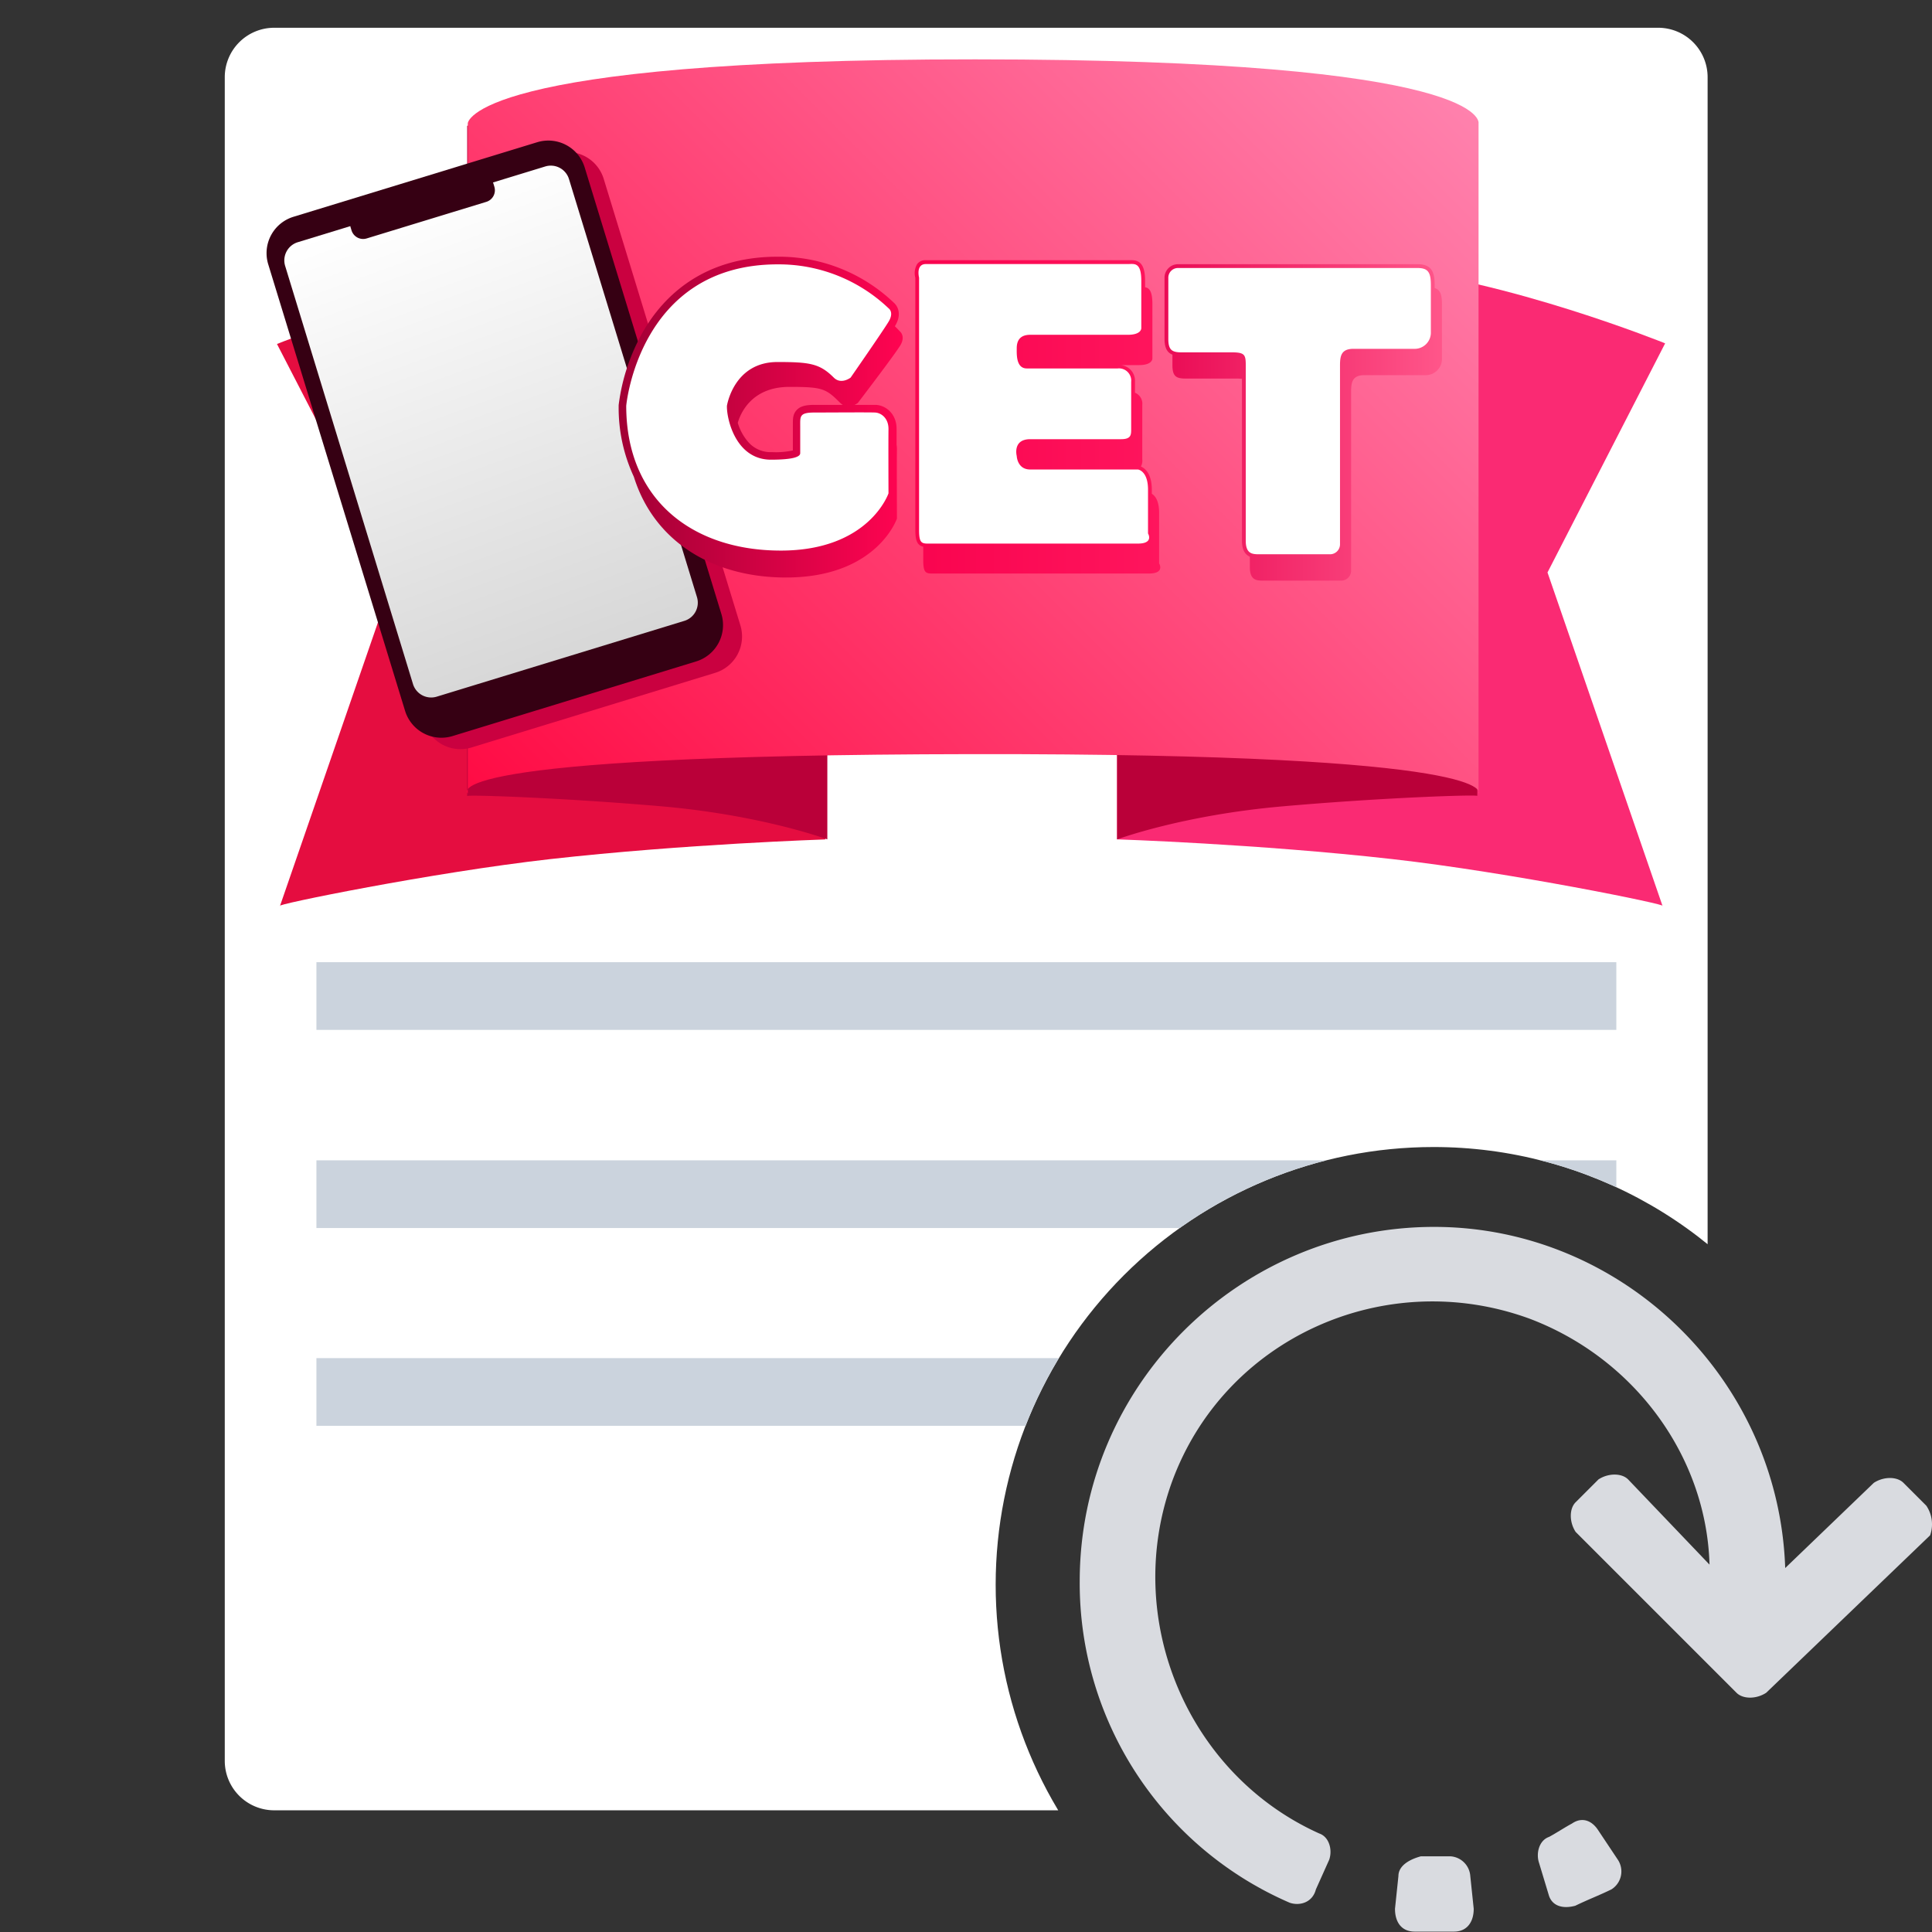 <svg id="レイヤー_1" data-name="レイヤー 1" xmlns="http://www.w3.org/2000/svg" xmlns:xlink="http://www.w3.org/1999/xlink" viewBox="0 0 508 508"><rect x="0" y="0" width="508" height="508" fill="#333333" stroke="none"/><defs><style>.cls-1{fill:none;}.cls-17,.cls-2,.cls-4{fill:#fff;}.cls-2{opacity:0;}.cls-3{clip-path:url(#clip-path);}.cls-5{fill:#cbd3dd;}.cls-6{fill:#d9dbe0;}.cls-7{fill:#fa2a73;}.cls-10,.cls-11,.cls-12,.cls-13,.cls-14,.cls-15,.cls-16,.cls-17,.cls-7,.cls-8,.cls-9{fill-rule:evenodd;}.cls-8{fill:#e50d40;}.cls-9{fill:#ba0039;}.cls-10{fill:url(#名称未設定グラデーション_12);}.cls-11{fill:#ca0140;}.cls-12{fill:#360013;}.cls-13{fill:url(#名称未設定グラデーション_67);}.cls-14{fill:url(#名称未設定グラデーション_30);}.cls-15{fill:url(#名称未設定グラデーション_24);}.cls-16{fill:url(#名称未設定グラデーション_27);}</style><clipPath id="clip-path"><path class="cls-1" d="M506.6,509.6H1.5V4.4H506.7V509.6Zm-129.7-208a115.1,115.1,0,0,0,0,230.2c63.5,0,114.3-52.4,114.3-116A114.18,114.18,0,0,0,376.9,301.6Z"/></clipPath><linearGradient id="名称未設定グラデーション_12" x1="145.17" y1="230.88" x2="366.72" y2="9.34" gradientUnits="userSpaceOnUse"><stop offset="0" stop-color="#ff0b44"/><stop offset="1" stop-color="#ff81ad"/></linearGradient><linearGradient id="名称未設定グラデーション_67" x1="151.05" y1="173.76" x2="107.16" y2="53.18" gradientUnits="userSpaceOnUse"><stop offset="0" stop-color="#d7d7d7"/><stop offset="1" stop-color="#fff"/></linearGradient><linearGradient id="名称未設定グラデーション_30" x1="306.2" y1="111.07" x2="379.15" y2="111.07" gradientUnits="userSpaceOnUse"><stop offset="0" stop-color="#ea0b55"/><stop offset="1" stop-color="#ff568a"/></linearGradient><linearGradient id="名称未設定グラデーション_24" x1="240.52" y1="109.63" x2="305.08" y2="109.63" gradientUnits="userSpaceOnUse"><stop offset="0" stop-color="#f9044f"/><stop offset="1" stop-color="#ff155d"/></linearGradient><linearGradient id="名称未設定グラデーション_27" x1="162.66" y1="109.69" x2="237.34" y2="109.69" gradientUnits="userSpaceOnUse"><stop offset="0" stop-color="#a10035"/><stop offset="1" stop-color="#ff0451"/></linearGradient></defs><rect id="Layer_1" data-name="Layer 1" class="cls-2" x="-2" y="-2" width="512" height="512"/><g id="レイヤー_3" data-name="レイヤー 3"><g class="cls-3"><path class="cls-4" d="M373.9,476V413.9a13,13,0,0,1,13-13H449V20.3a13,13,0,0,0-13-13H72.1a13,13,0,0,0-13,13V463a13,13,0,0,0,13,13Z"/></g><g class="cls-3"><rect class="cls-5" x="83.2" y="253" width="341.8" height="17.8"/><rect class="cls-5" x="83.2" y="305.1" width="341.8" height="17.8"/><rect class="cls-5" x="83.2" y="357.1" width="341.8" height="17.8"/></g><g id="レイヤー_2" data-name="レイヤー 2"><path class="cls-6" d="M414.2,501.1c3.5-1.7,6-2.6,9.5-4.3a5.57,5.57,0,0,0,1.7-7.8l-5.2-7.8c-1.7-2.6-4.3-3.5-6.9-1.7-1.7.9-4.3,2.6-6,3.5-2.6.9-3.5,4.3-2.6,6.9l2.6,8.6C408.2,501.1,410.8,502,414.2,501.1Z"/><path class="cls-6" d="M506.5,395.9l-6-6c-1.7-1.7-5.2-1.7-7.8,0l-23.3,22.4c-1.7-50-43.1-89.7-92.3-89.7-50.9,0-93.2,41.4-93.2,93.2a91.56,91.56,0,0,0,55.2,84.5c2.6.9,6,0,6.9-3.5l3.5-7.8c.9-2.6,0-6-2.6-6.9-34.5-15.5-51.8-56.1-38.8-92.3,13.8-38,56.1-56.9,94-43.1,27.6,10.4,46.6,36.2,47.4,64.7L428.1,389c-1.7-1.7-5.2-1.7-7.8,0l-6,6c-1.7,1.7-1.7,5.2,0,7.8l42.3,42.3c1.7,1.7,5.2,1.7,7.8,0l43.1-41.4A8.7,8.7,0,0,0,506.5,395.9Z"/><path class="cls-6" d="M367.7,493.3l-.9,8.6c0,3.5,1.7,6,5.2,6h10.3c3.5,0,5.2-2.6,5.2-6l-.9-8.6a5.59,5.59,0,0,0-5.2-5.2h-7.8C370.3,489,367.7,490.7,367.7,493.3Z"/></g></g><path class="cls-7" d="M437.83,90.28s-41.61-16.86-75.11-19.92c-32.91-3-69-3.24-69-3.24V220.7s36.95,1.2,72.37,5.19c30.89,3.47,73,12.09,71.06,12.32L406.9,150.52Z"/><path class="cls-8" d="M72.83,90.45S114.45,73.62,148,70.56c32.91-3,69-3.24,69-3.24v153.4s-37,1.2-72.38,5.18c-30.88,3.48-73,12.08-71,12.31l30.26-87.59Z"/><path class="cls-9" d="M337.49,212c-26.52,2.29-43.79,8.71-43.76,8.72v-182s23.07-6,44-7.13a342.5,342.5,0,0,1,50.71,1.29V209.27C388,208.9,363.5,209.72,337.49,212Z"/><path class="cls-9" d="M173.78,212c26.52,2.29,43.79,8.7,43.76,8.71V38.9s-23.08-6-44-7.12a342.32,342.32,0,0,0-50.7,1.29V209.3C123.3,208.94,147.76,209.76,173.78,212Z"/><path class="cls-10" d="M123,32.43s.49-16.86,133.41-16.82c136,0,132.36,16.82,132.36,16.82V208.66s7.86-10.56-133.05-10.37C111.19,198.49,123,208.66,123,208.66Z"/><path class="cls-11" d="M82.17,60,146.24,40.4A10,10,0,0,1,158.73,47l35.94,117.41A10,10,0,0,1,188,176.93L124,196.54a10,10,0,0,1-12.49-6.63L75.53,72.5A10,10,0,0,1,82.17,60Z"/><path class="cls-12" d="M77.17,57,141.24,37.4A10,10,0,0,1,153.73,44l35.94,117.41A10,10,0,0,1,183,173.93L119,193.54a10,10,0,0,1-12.49-6.63L70.53,69.5A10,10,0,0,1,77.17,57Z"/><path class="cls-13" d="M78.26,63.7l65.11-19.93a5,5,0,0,1,6.24,3.32L183.26,157a5,5,0,0,1-3.32,6.25l-65.1,19.93a5,5,0,0,1-6.25-3.32L75,70A5,5,0,0,1,78.26,63.7Z"/><path class="cls-12" d="M94.34,55.87l31.43-9.62a3.2,3.2,0,0,1,4,2.12l.21.71a3.19,3.19,0,0,1-2.12,4L96.43,62.69a3.19,3.19,0,0,1-4-2.12l-.22-.71A3.19,3.19,0,0,1,94.34,55.87Z"/><path class="cls-14" d="M377.23,75.75V74.9c0-3.35-.76-5.43-4.54-5.43H309.86a3.55,3.55,0,0,0-3.66,3.66V89.07c0,2.49.76,3.67,2.08,4.18V96c0,3,1,3.54,3.54,3.54H325.1a12.18,12.18,0,0,1,1.46.07v42.59c0,2.59,1,3.71,2.08,4.18v2.74c0,3.44,1.72,3.55,3.54,3.55H352.6a2.62,2.62,0,0,0,2.66-2.66V103.07c0-2.49.26-4.43,3.54-4.43h15.93a4.26,4.26,0,0,0,4.42-4.42V80C379.15,77.37,378.66,76.17,377.23,75.75Z"/><path class="cls-15" d="M304.78,134.84c0-3.28-1.14-4.54-1.92-5v-1.06c0-4.31-1.85-5.68-2.87-6.11a3.24,3.24,0,0,0,.36-1.91V106.5a3.12,3.12,0,0,0-1.92-3.24v-2.84A4.14,4.14,0,0,0,294.71,96h4.76c3.68,0,3.54-1.77,3.54-1.77V79.94c0-3.41-.85-4.23-1.92-4.41V73.86c0-3.82-1.06-5.45-3.54-5.45h-54.1a2.72,2.72,0,0,0-2.28,1,4.67,4.67,0,0,0-.49,3.63v66.29c0,2.84.5,4.05,2.08,4.42v3.5c0,3.89.85,3.55,3.54,3.55h55.82c4.27,0,2.66-2.66,2.66-2.66Z"/><path class="cls-16" d="M236.65,87.17s-.47-.53-1.36-1.39l.12-.19c1.78-3,.62-5.13-.39-6a43.71,43.71,0,0,0-30.53-12.09c-19.82,0-30.16,10.66-35.34,19.59a52,52,0,0,0-6.48,19.42c0,.06,0,.12,0,.18a42.89,42.89,0,0,0,4,18.68c5.3,17,20.7,26.48,40,26.48,23.93,0,29.17-15.5,29.17-15.5s-.06-15.28,0-18.25a6.48,6.48,0,0,0-.09-1.11c0-1.81,0-3.32,0-4.07.07-4-2.75-6.33-5.44-6.46-.54,0-1.85,0-4.11,0h-1.52a4.89,4.89,0,0,0,.87-.5s9.76-12.77,11.19-15.17S236.65,87.17,236.65,87.17Zm-17.6,19.29h-4.83c-2.08,0-3.69.23-4.74,1.36s-1,2.45-1,3.77V112c0,2.14,0,4.82,0,6.43a20.73,20.73,0,0,1-5.34.46h-.4a7.79,7.79,0,0,1-5.84-2.49,13.54,13.54,0,0,1-2.91-5.21c.58-2.09,3.36-9.46,13.54-9.46,8.77,0,9.61.41,13.42,4.23a3.72,3.72,0,0,0,.67.51Z"/><path class="cls-17" d="M309.86,70.47h62.83c2.71,0,3.54,1,3.54,4.43V87.3a4.26,4.26,0,0,1-4.42,4.42H355.88c-3.28,0-3.54,1.94-3.54,4.43v46.93a2.62,2.62,0,0,1-2.66,2.66H331.1c-1.82,0-3.54-.11-3.54-3.55v-46c0-2.78-.15-3.54-3.54-3.54H310.74c-2.57,0-3.54-.59-3.54-3.54V73.13A2.55,2.55,0,0,1,309.86,70.47Z"/><path class="cls-17" d="M243.45,69.43h53.1c1.68,0,3.54-.62,3.54,4.43v12.4s.14,1.77-3.54,1.77H270.88c-3.05,0-3.54,2-3.54,3.54s-.21,5.31,2.66,5.31h23.89a3.22,3.22,0,0,1,3.54,3.54v12.4c0,1.49,0,2.66-2.65,2.66h-23.9c-4.7,0-3.54,4.42-3.54,4.42s.12,3.55,3.54,3.55H299.2s2.66.29,2.66,5.31v11.51s1.61,2.66-2.66,2.66h-54c-2.69,0-3.54.34-3.54-3.55V73S240.74,69.43,243.45,69.43Z"/><path class="cls-17" d="M164.66,106.7s3.3-37.19,39.83-37.19a41.86,41.86,0,0,1,29.17,11.57s1.49,1,0,3.48-10,14.73-10,14.73-2.49,1.93-4.42,0c-3.71-3.7-6.31-4.1-14.82-4.1-11.52,0-13.28,11.51-13.28,11.51-.12,3.17,2.16,14.11,11.51,14.17,5.84,0,7.77-.74,7.76-1.71,0-1.34,0-4.65,0-7.17s-.21-3.52,3.74-3.52,14.26-.08,15.93,0,3.59,1.54,3.54,4.43,0,16.82,0,16.82-5.08,15.05-28.32,15.05S164.66,131.38,164.66,106.7Z"/></svg>
